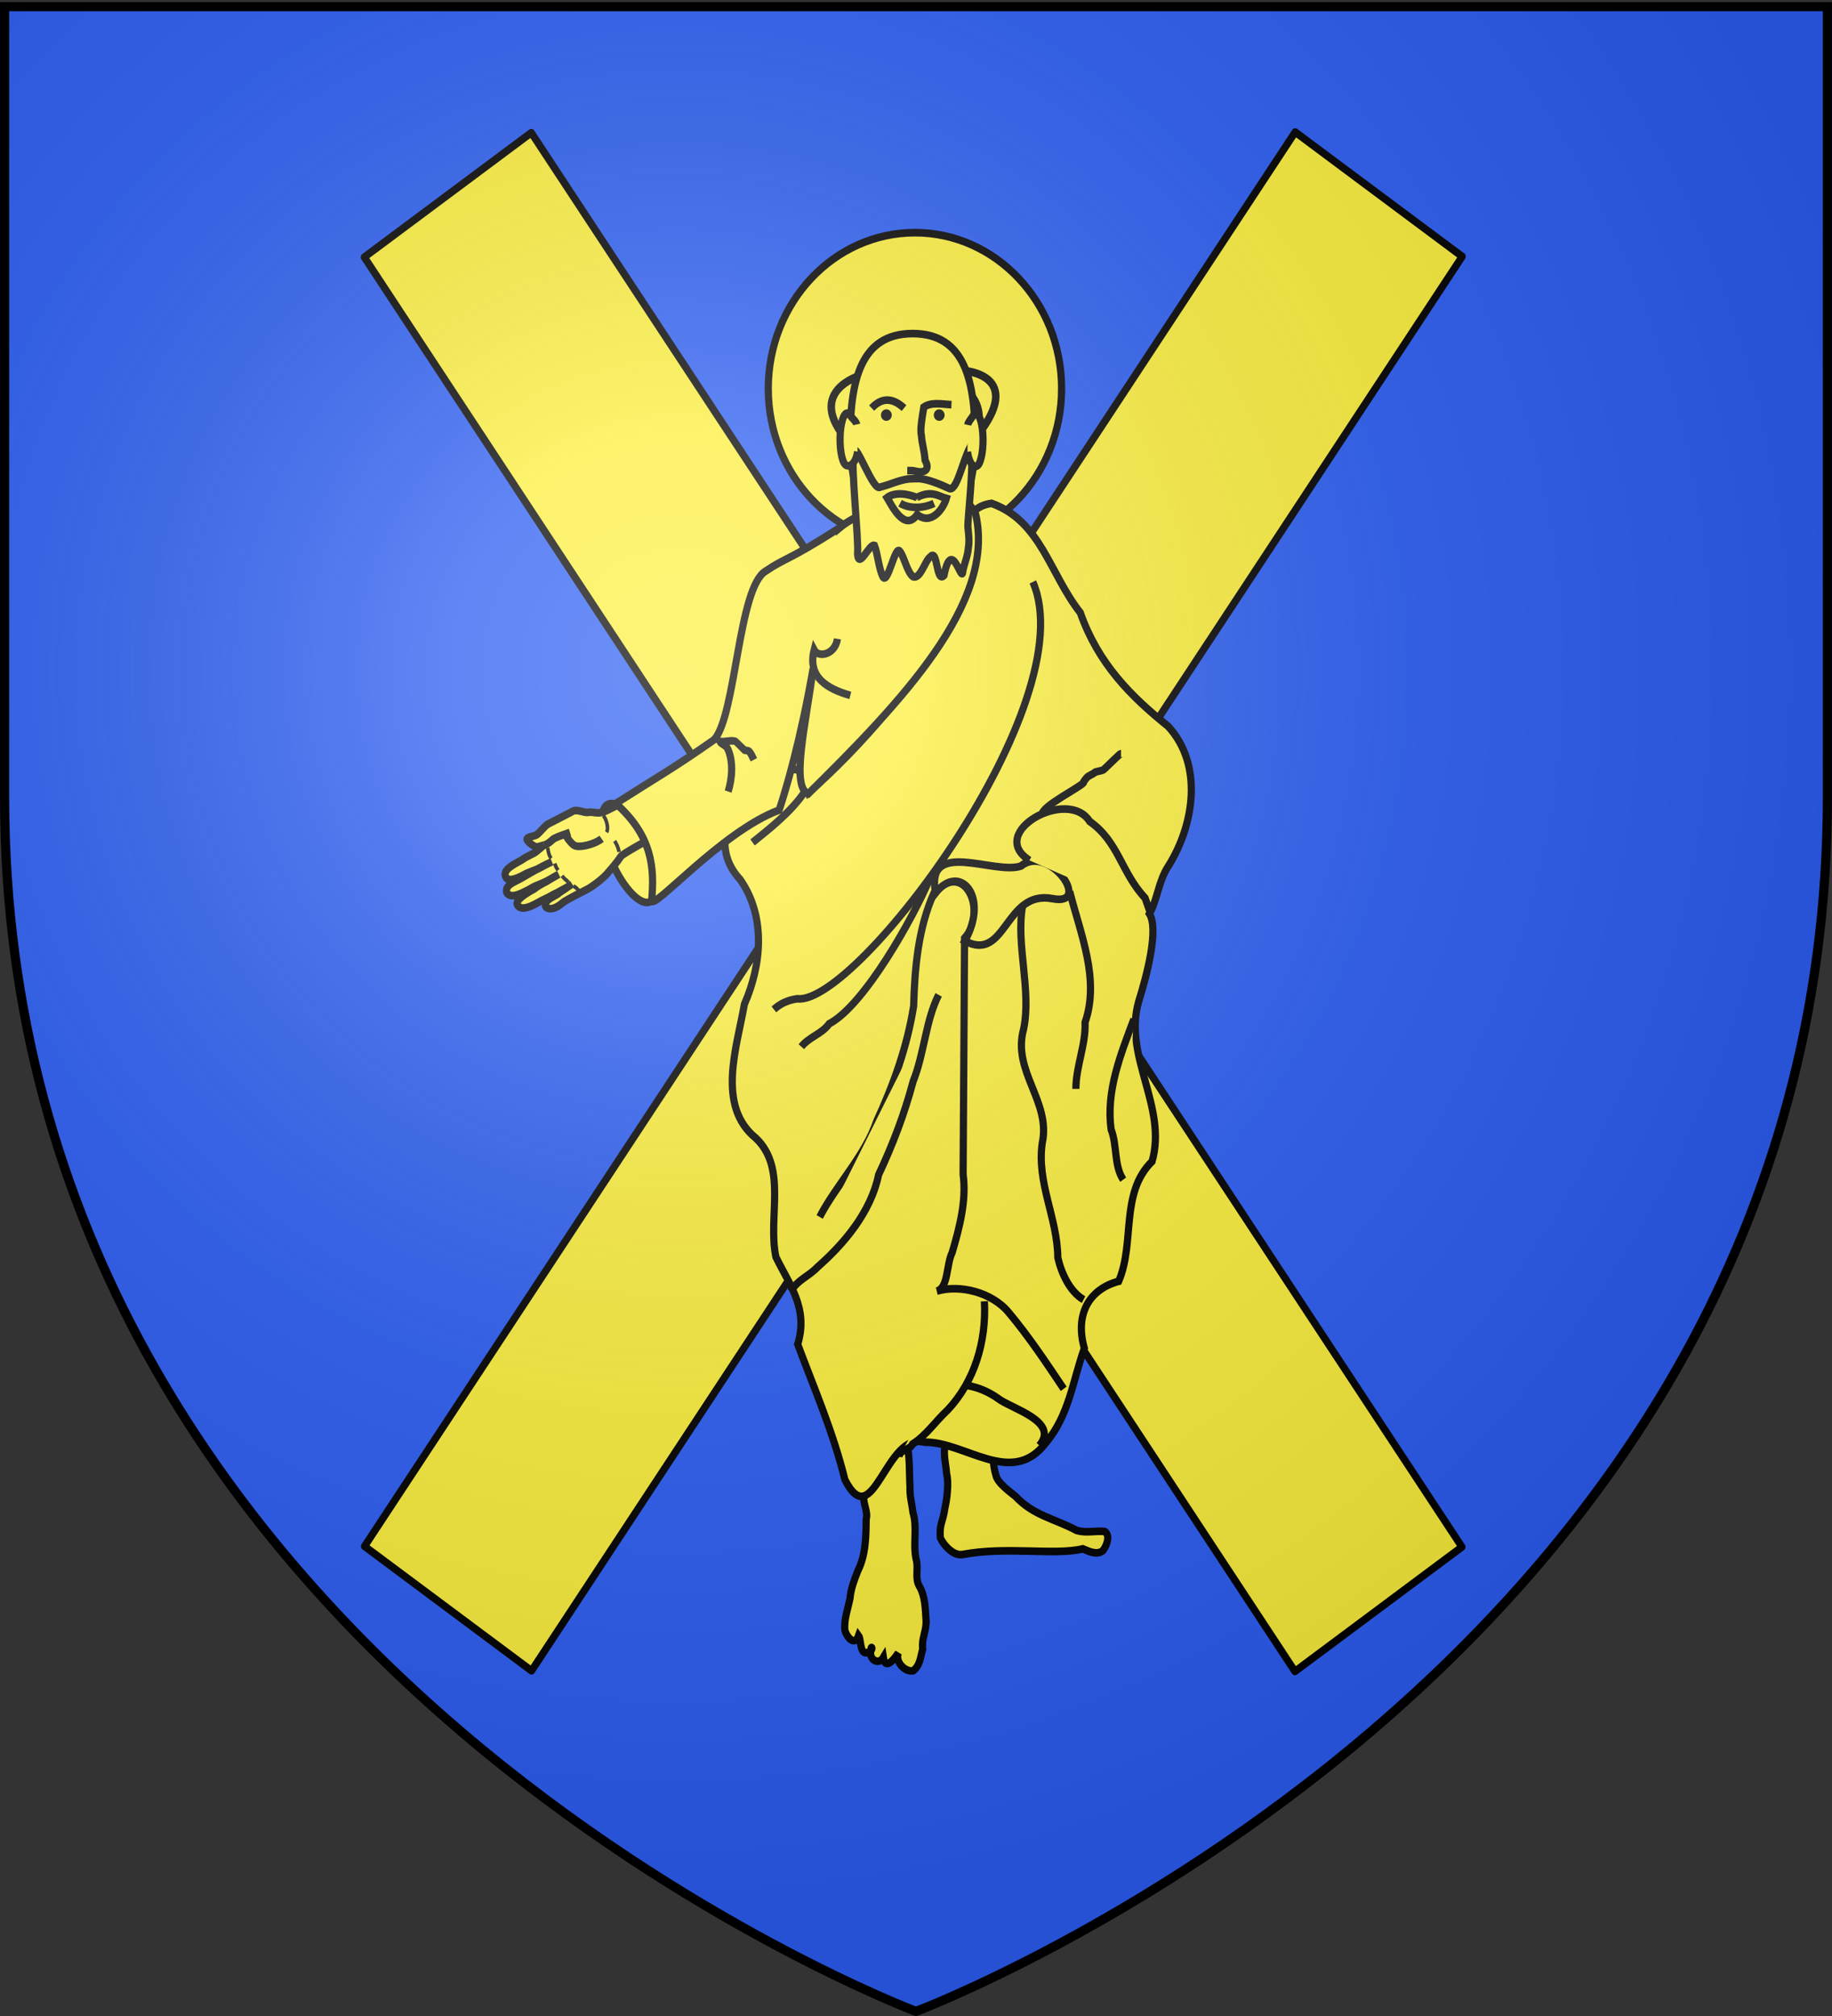 <svg xmlns="http://www.w3.org/2000/svg" xmlns:xlink="http://www.w3.org/1999/xlink" width="600" height="660" version="1.0"><rect width="100%" height="100%" fill="#333333" stroke="none"/><desc>Flag of Canton of Valais (Wallis)</desc><defs><radialGradient xlink:href="#a" id="e" cx="221.445" cy="226.331" r="300" fx="221.445" fy="226.331" gradientTransform="matrix(1.353 0 0 1.349 -77.63 -85.747)" gradientUnits="userSpaceOnUse"/><linearGradient id="a"><stop offset="0" style="stop-color:white;stop-opacity:.314"/><stop offset=".19" style="stop-color:white;stop-opacity:.251"/><stop offset=".6" style="stop-color:#6b6b6b;stop-opacity:.125"/><stop offset="1" style="stop-color:black;stop-opacity:.125"/></linearGradient></defs><g style="display:inline"><path d="M300 658.5s298.5-112.32 298.5-397.772V2.176H1.5v258.552C1.5 546.18 300 658.5 300 658.5" style="fill:#2b5df2;fill-opacity:1;fill-rule:evenodd;stroke:none"/><g style="display:inline"><path d="M0 0h600v660H0z" style="fill:none;stroke:none"/></g><g style="display:inline;fill:#fcef3c"><g style="stroke-width:3.209;stroke-miterlimit:4;stroke-dasharray:none;fill:#fcef3c"><path d="M-680.115-303.178h91.151v725.705h-91.151z" style="color:#000;fill:#fcef3c;fill-opacity:1;fill-rule:nonzero;stroke:#000;stroke-width:3.209;stroke-linecap:round;stroke-linejoin:round;stroke-miterlimit:4;stroke-opacity:1;stroke-dasharray:none;stroke-dashoffset:0;marker:none;visibility:visible;display:inline;overflow:visible" transform="matrix(.6 -.447 .42 .638 654.714 -26.394)"/><path d="M115.374 253.829h91.151v725.705h-91.151z" style="color:#000;fill:#fcef3c;fill-opacity:1;fill-rule:nonzero;stroke:#000;stroke-width:3.209;stroke-linecap:round;stroke-linejoin:round;stroke-miterlimit:4;stroke-opacity:1;stroke-dasharray:none;stroke-dashoffset:0;marker:none;visibility:visible;display:inline;overflow:visible" transform="matrix(-.6 -.447 -.42 .638 654.714 -26.394)"/></g><g style="fill:#fcef3c" transform="matrix(.784 0 0 .833 66.186 49.585)"><path d="M117.752 263.981c0 11.638-3.607 21.072-8.057 21.072s-8.056-9.434-8.056-21.072 3.607-21.071 8.056-21.071c4.45 0 8.057 9.434 8.057 21.071" style="color:#000;fill:#fcef3c;fill-opacity:1;fill-rule:nonzero;stroke:#000;stroke-width:3;stroke-linecap:round;stroke-linejoin:round;stroke-miterlimit:4;stroke-opacity:1;stroke-dasharray:none;stroke-dashoffset:0;marker:none;visibility:visible;display:inline;overflow:visible" transform="rotate(-24.71 170.865 112.98)"/><g style="fill:#fcef3c;stroke-width:20.049;stroke-miterlimit:4;stroke-dasharray:none"><g style="fill:#fcef3c;fill-opacity:1;stroke-width:20.049;stroke-miterlimit:4;stroke-dasharray:none"><g style="fill:#fcef3c;stroke-width:16.437;stroke-miterlimit:4;stroke-dasharray:none"><path d="M139.491 129.821c-1.047-3.356-2.552-12.297-3.411-14.668-2.183-6.023-20.349-15.262-25.436-13.566s1.696 16.957 1.696 23.74-8.479 25.435-8.479 33.914 1.9 50.803 1.9 62.673 15.262 20.818 18.653 30.992 13.361 16.889 15.057 30.455c3.53 16.694 2.034 96.986-1.344 116.345.91 3.998 73.395 16.593 104.83-1.79-3.382-14.614-3.584-102.17-.928-121.815 9.454-18.62 14.389-34.346 19.185-47.536s8.394-40.689 8.394-51.48-2.542-56.752-.394-67.395c5.54-27.457-5.602-37.522-11.597-37.522-12.94 4.627-9.466 22.053-10.192 35.372-2.01 10.441-1.205 16.377-4.051 40.828 1.8-13.464.453-22.577.848-36.776-1.25-18.803.12-16.923-1.157-33.549-1.607-16.02 3.674-56.982-16.144-61.03-13.195-2.978-14.445 26.967-14.268 49.16-1.653 9.534-1.706 20.068-1.2 31.775-.616 13.916-.498 20.04-.599 32.974-.374-13.391.989-24.72-.351-39.26-1.438-16.817-3.076-19.465-2.253-37.642-1.199-7.195 1.867-46.703-18.748-46.352-16.624 5.513-10.061 27.776-11.022 47.114 0 14.433-.739 23.84-.248 39.877 0 0 .072 17.492 1.447 35.089-1.39-18.134-.67-23.54-1.23-35.615-1.956-14.411-2.094-14.11-3.535-27.817.27-41.093-9.041-45.393-15.619-45.107-16.348.711-14.988 25.18-14.988 49.16-1.199 8.684-.6 18.345 0 31.68 0 7.526-4.816 27.772-4.816 27.772z" style="fill:#fcef3c;fill-opacity:1;fill-rule:evenodd;stroke:#000;stroke-width:16.437;stroke-linecap:butt;stroke-linejoin:miter;stroke-miterlimit:4;stroke-opacity:1;stroke-dasharray:none" transform="matrix(.085 .162 .162 -.085 109.845 261.07)"/><path d="M206.697 277.362s15.477 1.852 25.534-2.24M146.596 279.811c10.736 2.633 30.021-1.744 34.999-10.03M148.617 135.252c9.978-3.742 16.214-4.99 23.697-3.742M186.034 133.794c7.483-1.247 9.978-1.247 16.214 0M217.215 136.289c8.73 1.247 13.72 4.989 18.708 6.236M248.395 148.971c6.237 3.742 8.731 4.99 14.967 6.236" style="fill:#fcef3c;fill-opacity:1;fill-rule:evenodd;stroke:#000;stroke-width:8.219;stroke-linecap:butt;stroke-linejoin:miter;stroke-miterlimit:4;stroke-opacity:1;stroke-dasharray:none" transform="matrix(.085 .162 .162 -.085 109.845 261.07)"/><path d="M139.688 129.953c2.943 12.22-1.833 21.497-1.833 28.28s5.088 37.306 5.088 37.306l-1.696-11.87s23.74 1.695 32.218 8.478 18.653 39.002 15.262 61.046" style="fill:#fcef3c;fill-opacity:1;fill-rule:evenodd;stroke:#000;stroke-width:16.437;stroke-linecap:butt;stroke-linejoin:miter;stroke-miterlimit:4;stroke-opacity:1;stroke-dasharray:none" transform="matrix(.085 .162 .162 -.085 109.845 261.07)"/></g></g></g><path d="M-260.746 110.024c0 16.458-13.341 29.8-29.8 29.8-16.457 0-29.799-13.342-29.799-29.8s13.342-29.8 29.8-29.8 29.8 13.342 29.8 29.8z" style="color:#000;fill:#fcef3c;fill-opacity:1;fill-rule:nonzero;stroke:#000;stroke-width:1.459;stroke-linecap:butt;stroke-linejoin:miter;stroke-miterlimit:4;stroke-opacity:1;stroke-dasharray:none;stroke-dashoffset:0;marker:none;visibility:visible;display:inline;overflow:visible" transform="matrix(2.056 0 0 2.056 895.147 -133.027)"/><path d="M273.912 117.72c-46.248-40.329 68.597-43.584 48.233-4.218 41.466-45.284-68.826-28.356-48.233 4.219z" style="fill:#fcef3c;stroke:#000;stroke-width:3.143;stroke-linecap:butt;stroke-linejoin:miter;stroke-miterlimit:4;stroke-opacity:1;stroke-dasharray:none;display:inline"/><path d="M310.345 508.602c-.763 3.693.427 7.474.693 11.184.982 3.45.119 10.03-.707 13.267-.837 5.763-2.38 6.049-1.939 11.875 1.656 3.18 5.543 7.026 9.162 6.51 18.489-3.312 38.683.442 50.351-2.237 2.817 1.127 5.968 2.5 8.429.692 1.625-2.086 3.161-5.92.771-7.51-4.353-.41-7.506.735-11.794-.44-9.562-4.785-17.888-5.745-25.588-13.451-2.146-1.638-7.51-5.227-8.124-8.277-1.35-4.086-1.035-8.492-2.12-12.623-1.975-2.398-4.602-1.377-6.957-.342-4.082-.006-8.315-.22-12.177 1.352zM276.464 528.345c-.433 3.282 1.857 6.176.956 9.24-.061 6.875-.176 14.104-3.51 20.313-1.453 3.466-2.883 6.992-3.244 10.759-.858 4.146-2.599 8.285-2.136 12.582.788 2.675 4.12 6.448 5.72 2.037 1.25 1.57.21 8.895 4.843 6.167 1.54-.96.174-2.757.262-.066-.779 3.385 3.305 5.599 5.233 2.525.947 6.002 5.814-1.214 6.267-1.804-1.496 3.666 3.034 7.677 6.193 7 2.887-2.038 3.041-5.311 3.987-8.609-.53-4.117 1.49-6.71 1.42-10.892-.362-4.684-.29-9.798-2.915-13.876-1.86-3.138-.182-7.065-1.241-10.36-1.426-6.045.6-12.48-1.328-18.432-.381-3.182-1.43-6.549-1.245-9.953-.37-6.05.084-12.269-1.57-18.159-1.692-3.899-6.912-.172-8.57 2.154-2.673 3.907-4.872 8.182-6.626 12.564-.246 2.6-1.699 4.487-2.496 6.81z" style="fill:#fcef3c;stroke:#000;stroke-width:3;stroke-linecap:butt;stroke-linejoin:miter;stroke-miterlimit:4;stroke-opacity:1;stroke-dasharray:none"/><path d="M249.066 242.897c-20.752-.553-41.462 25.934-24.335 43.186 10.848 14.496 9.08 33.488 1.818 49.053-3.151 16.977-11.782 40.023 4.827 52.675 13.192 11.88 4.852 31.155 8.33 46.672 5.733 11.079 13.67 20.233 9.107 34.31 6.799 17.157 14.904 34.7 19.71 53.215 12.015 22.123 17.01-19.276 33.283-14.718 16.91-.358 36.433 17.867 50.606.288 9.821-10.814 11.354-24.745 16.146-37.227-3.934-13.066 1.722-23.142 14.353-26.32 6.904-15.202.458-34.62 13.947-47.103 6.483-21.423-12.07-41.206-5.656-62.7 3.671-11.01 8.483-28.72 4.522-34.635 3.31-5.217 3.74-12.829 7.958-18.774 10.776-16.17 14.639-39.803-.142-54.907-15.666-11.844-29.196-24.665-36.677-44.645-12.909-15.467-16.408-35.932-37.057-42.968-19.954 2.61-5.564 30.777-16.821 43.894-12.449 24.63-38.337 52.36-59.777 69.943z" style="fill:#fcef3c;stroke:#000;stroke-width:3;stroke-linecap:butt;stroke-linejoin:miter;stroke-miterlimit:4;stroke-opacity:1;stroke-dasharray:none"/><path d="M251.615 251.818c-5.697 7.843-14.539 14.338-21.664 19.752M359.932 486.293c-7.254-10.175-14.623-20.63-22.938-29.947-6.994-8.053-20.638-11.132-30.05-8.45 4.805-1.113 3.944-10.57 6.39-15.141 3.125-10.04 6.043-20.388 4.576-30.79l.607-92.803c9.629-9.903.497-31.247-12.744-17.84-6.59 13.775-8.088 29.351-8.52 44.488-2.673 15.863-8.307 30.712-15.381 45.203-5.039 13.887-16.733 24.822-23.886 37.74" style="fill:#fcef3c;stroke:#000;stroke-width:3;stroke-linecap:butt;stroke-linejoin:miter;stroke-miterlimit:4;stroke-opacity:1;stroke-dasharray:none"/><path d="M307.685 331.463c-5.459 10.276-5.957 22.955-10.651 34.013-3.667 12.912-8.49 24.816-14.421 36.68-3.22 14.754-14.575 27.257-25.533 36.3-3.791 3.763-8.268 4.944-11.2 9.607M303.787 286.216c-6.535 14.552-26.955 49.244-41.805 56.61-3.101 4.019-8.428 5.196-11.642 9.026" style="fill:#fcef3c;stroke:#000;stroke-width:3;stroke-linecap:butt;stroke-linejoin:miter;stroke-miterlimit:4;stroke-opacity:1;stroke-dasharray:none"/><path d="M347.037 169.186c21.934 47.379-73.785 166.73-98.438 163.818-3.878.552-6.857 1.757-9.727 4.193" style="fill:#fcef3c;stroke:#000;stroke-width:3;stroke-linecap:butt;stroke-linejoin:miter;stroke-miterlimit:4;stroke-opacity:1;stroke-dasharray:none"/><path d="M318.626 310.286c17.443 8.701 16.598-20.289 36.697-16.613 16.801 3.073-1.465-21.804-13.264-12.819-11.33 3.539-39.94-11.056-35.669 10.577 10.04-12 22.742 1.252 12.236 18.855z" style="fill:#fcef3c;stroke:#000;stroke-width:3;stroke-linecap:butt;stroke-linejoin:miter;stroke-miterlimit:4;stroke-opacity:1;stroke-dasharray:none"/><path d="M362.45 290.837c4.483 16.684 12.67 34.51 6.402 51.457.42 8.649-3.84 17.27-3.823 26.124M342.767 296.45c-2.904 15.139 3.796 33.081.425 48.447-4.911 16.54 11.486 28.499 7.793 44.73-2.461 15.632 6.353 29.522 6.486 45.112 1.575 6.416 5.127 13.41 10.744 16.51M389.242 341.02c-5.388 13.574-11.757 28.16-9.487 43.379 2.593 6.358 1.118 14.103 5.026 19.7M345.615 278.598c-18.184-10.98 16.126-28.835 25.149-15.312 12.211 8.114 12.945 19.71 23.198 30.2l2.288 6.119M326.8 451.886c.94 15.844-4.242 31.681-15.342 42.74-5.22 4.58-9.007 10.026-14.655 13.38-1.32 2.562-5.348 1.982-5.684 5.048M349.738 508.593c8.63-9.529-11.692-14.47-17.204-18.477-3.79-2.568-8.224-4.356-12.743-5.098" style="fill:#fcef3c;stroke:#000;stroke-width:3;stroke-linecap:butt;stroke-linejoin:miter;stroke-miterlimit:4;stroke-opacity:1;stroke-dasharray:none"/><path d="M350.896 260.465c.109-3.164 15.228-10.278 17.232-12.282.381-.381-.656.328 1.275-1.912.96-1.114 2.68-1.405 3.504-2.23.298-.298 2.859-.633 3.504-.956.602-.3 7.038-6.498 7.463-6.498M266.27 147.96c-21.602 13.043-22.268 11.507-30.77 16.932-11.527 6.2-12.396 56.517-21.528 66.264-17.75 11.678-22.163 13.712-41.118 25.096 15.19 12.77 16.185 25.16 14.964 37.935-.522 5.451 28.987-26.936 53.246-35.347 2.7-7.566 8.934-27.3 14.171-55.58-2.879 21.274-9.458 46.626-1.99 49.157 38.686-35.916 78.373-74.949 69.938-109.748-7.968-16.492-34.104-5.986-47.683-.066-3.222 1.51-6.42 3.149-9.23 5.357z" style="fill:#fcef3c;stroke:#000;stroke-width:3;stroke-linecap:butt;stroke-linejoin:miter;stroke-miterlimit:4;stroke-opacity:1;stroke-dasharray:none"/><path d="M322.96 113.929c0 23.39-11.699 42.35-26.13 42.35-14.433 0-26.132-18.96-26.132-42.35s4.053-42.351 26.131-42.351 26.131 18.96 26.131 42.35z" style="color:#000;fill:#fcef3c;stroke:#000;stroke-width:3;stroke-linecap:butt;stroke-linejoin:miter;stroke-miterlimit:4;stroke-opacity:1;stroke-dasharray:none;stroke-dashoffset:0;marker:none;visibility:visible;display:inline;overflow:visible"/><path d="M313.049 99.511c-3.768-.144-8.279-1.168-11.544.962-.462 2.802-1.687 8.603-1.046 10.953.362 4.009 1.238 5.884 1.567 9.897.629 1.152 1.394 2.829.278 3.93-1.557 1.233-3.615.486-5.363.21l-.17-.024-2.194-.021M293.225 100.863c-5.265-4.56-9.689-3.828-13.516 0" style="fill:#fcef3c;stroke:#000;stroke-width:3;stroke-linecap:butt;stroke-linejoin:miter;stroke-miterlimit:4;stroke-opacity:1;stroke-dasharray:none"/><path id="d" d="M-295.256 118.131a1.096 1.096 0 1 1-2.191 0 1.096 1.096 0 0 1 2.191 0" style="color:#000;fill:#000;stroke:none;stroke-width:1.459;marker:none;visibility:visible;display:inline;overflow:visible" transform="matrix(2.056 0 0 2.056 895.147 -139.335)"/><use xlink:href="#d" width="600" height="660" style="fill:#000;stroke-width:1.459;stroke-miterlimit:4;stroke-dasharray:none" transform="translate(22.077)"/><path d="M298.875 128.563c-1.26.007-2.542.064-3.781.156-4.096.455-7.824 2.277-11.813 3.187-2.892 2.115-10.052-18.02-11.062-14.047-1.32 5.656 2.19 34.745 1.593 40.454.585 6.125 4.918-4.31 7.063-3.5 1.344 3.23 1.856 9.436 3.594 12.468 2.043 3.012 5.11-13.16 7.063-10.067 1.864 2.346 3.011 8.097 5.437 9.911 3.182 1.111 4.963-6.352 7.281-7.818 3.09-3.557 2.363 10.726 5.684 7.32 3.308-15.661 7.485 4.058 7.878-1.752.624-3.044 2.045-5.885 2.282-9.031.503-2.694.147-5.416-.188-8.094-.199-3.676 3.085-28.174.86-31.484-3.225 5.836-5.678 17.975-8.856 16.096-3.462-1.5-9.252-3.82-13.035-3.8zm-.29 7.439c6.094-3.078 9.365-.355 12.323.369-1.26 4.065-6.332 10.754-12.158 6.317-5.442 7.395-11.248-4.646-12.597-6.646 2.137-1.6 6.662-2.231 12.433-.04z" style="fill:#fcef3c;stroke:#000;stroke-width:3;stroke-linecap:butt;stroke-linejoin:miter;stroke-miterlimit:4;stroke-opacity:1;stroke-dasharray:none"/><path d="M273.83 117.948c-.739 5.128-4.135 7.049-5.634 4.52s-2.115-8.738-1.375-13.867c.74-5.128 2.554-7.235 4.053-4.705.441.744 2.31 2.032 2.6 3.395M319.748 118.04c.74 5.13 3.298 7.236 4.797 4.706 1.5-2.53 2.115-8.737 1.376-13.866s-2.554-7.235-4.053-4.705c-.442.745-1.753 1.939-2.042 3.302" style="color:#000;fill:#fcef3c;fill-opacity:1;fill-rule:nonzero;stroke:#000;stroke-width:3;stroke-linecap:butt;stroke-linejoin:miter;stroke-miterlimit:4;stroke-opacity:1;stroke-dasharray:none;stroke-dashoffset:0;marker:none;visibility:visible;display:inline;overflow:visible"/><path d="M291.576 138.259c3.825 2.169 9.494 2.128 14.168.05M270.79 213.781c-9.489-2.568-18.021-7.048-15.11-17.864 1.775 3.173 8.746 1.92 9.732-4.355" style="fill:#fcef3c;stroke:#000;stroke-width:3;stroke-linecap:butt;stroke-linejoin:miter;stroke-miterlimit:4;stroke-opacity:1;stroke-dasharray:none"/><path d="M219.756 251.565c1.697-5.09 2.262-11.908-.22-16.872-.654-1.309-2.532-1.638-3.286-2.848 1.933.422 4.62-.651 6.573 0 .054.018 3.295 3.076 3.506 3.287.457.457 1.654.12 2.191.657.796.796 1.492 2.325 1.972 3.287" style="fill:#fcef3c;stroke:#000;stroke-width:3;stroke-linecap:butt;stroke-linejoin:miter;stroke-opacity:1"/></g></g></g><path d="M300 658.5s298.5-112.32 298.5-397.772V2.176H1.5v258.552C1.5 546.18 300 658.5 300 658.5" style="opacity:1;fill:url(#e);fill-opacity:1;fill-rule:evenodd;stroke:none;stroke-width:1px;stroke-linecap:butt;stroke-linejoin:miter;stroke-opacity:1"/><path d="M300 658.5S1.5 546.18 1.5 260.728V2.176h597v258.552C598.5 546.18 300 658.5 300 658.5z" style="opacity:1;fill:none;fill-opacity:1;fill-rule:evenodd;stroke:#000;stroke-width:3;stroke-linecap:butt;stroke-linejoin:miter;stroke-miterlimit:4;stroke-dasharray:none;stroke-opacity:1"/></svg>